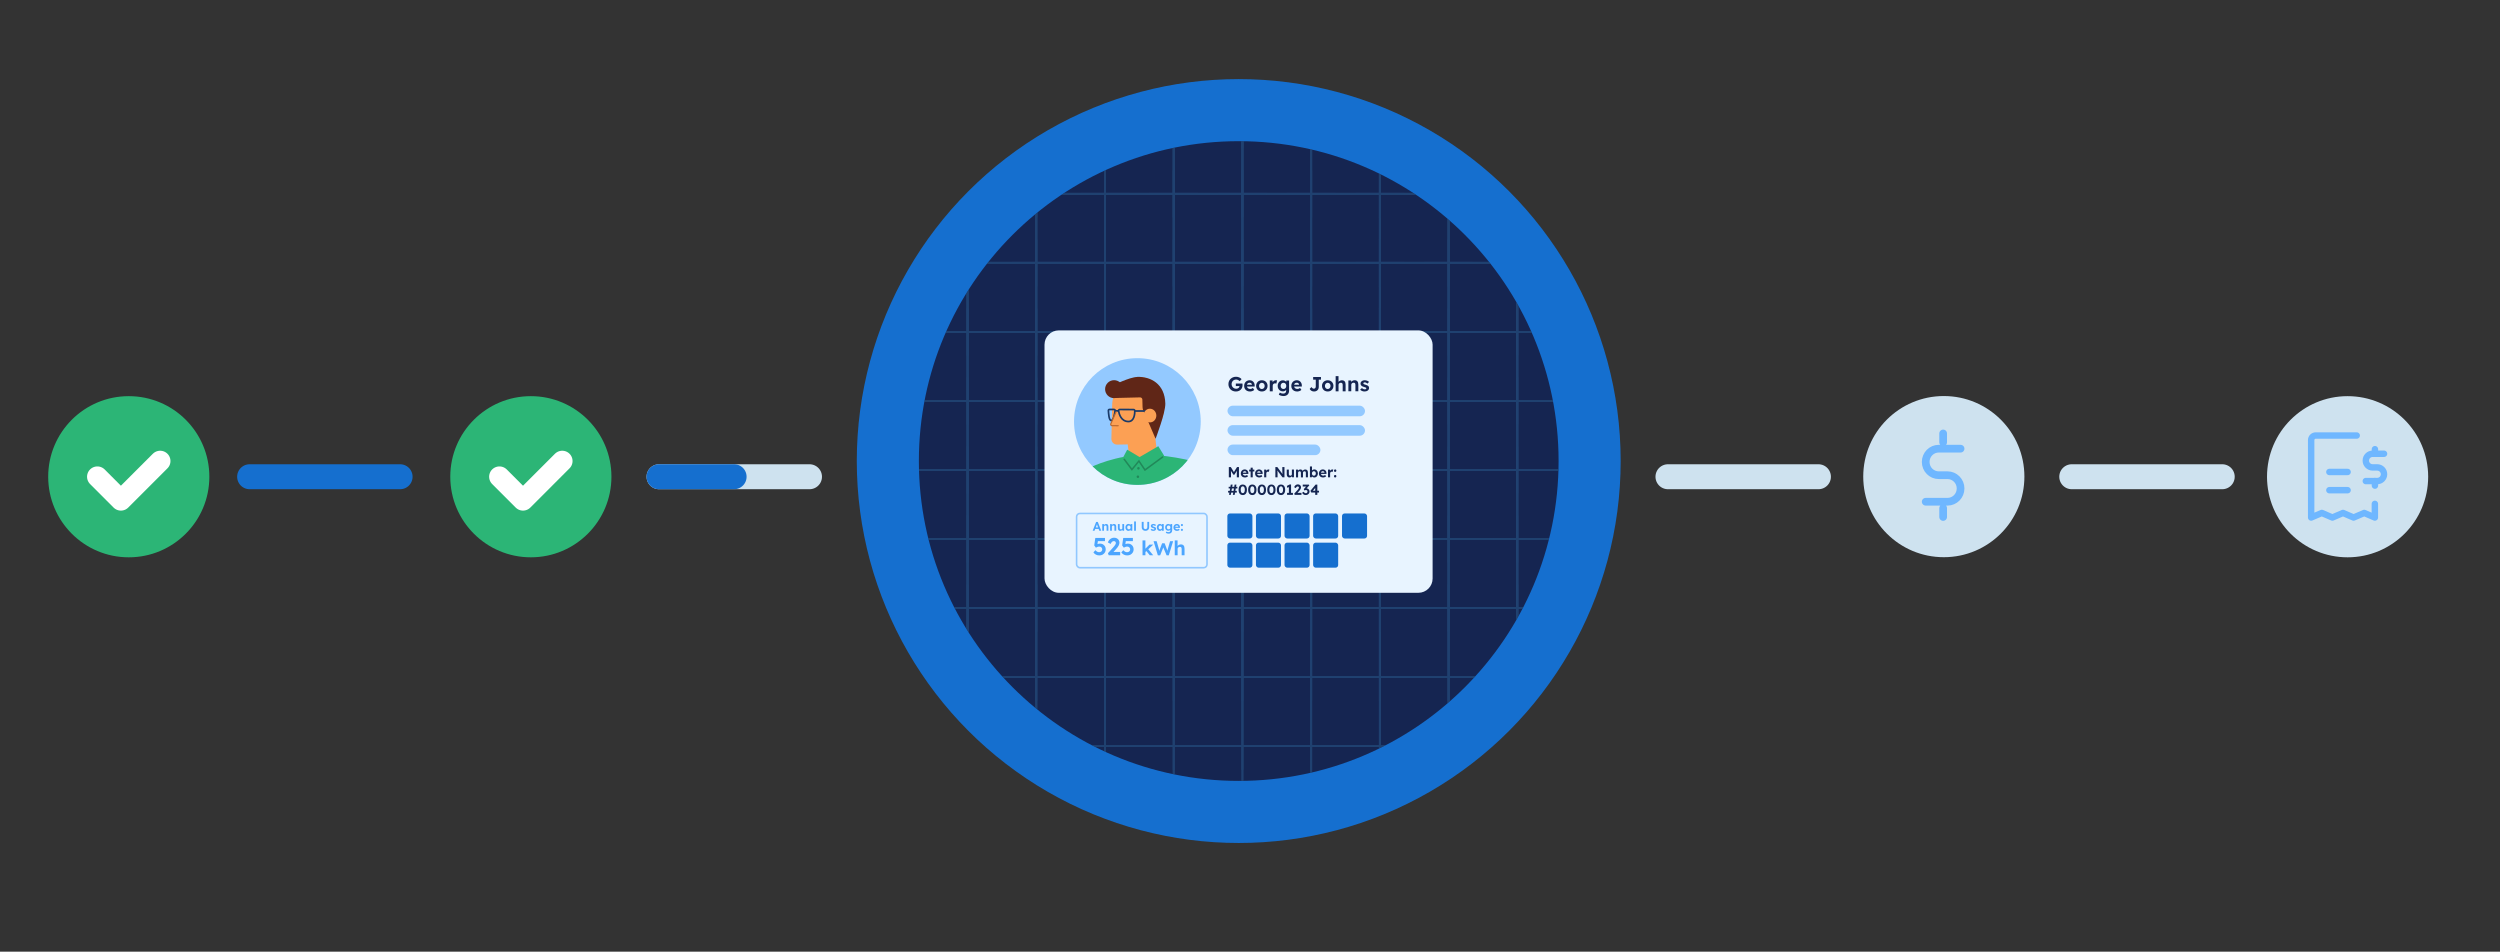 <svg viewBox="0 0 1080 411.11" xmlns:xlink="http://www.w3.org/1999/xlink" xmlns="http://www.w3.org/2000/svg" id="Layer_1"><rect x="0" y="0" width="1080" height="411.11" fill="#333333" stroke="none"/><defs><style>.cls-1,.cls-2,.cls-3,.cls-4,.cls-5,.cls-6,.cls-7,.cls-8,.cls-9,.cls-10{fill:none;}.cls-11{stroke:#ba692f;stroke-width:.52px;}.cls-11,.cls-2,.cls-3,.cls-5,.cls-6,.cls-7,.cls-8{stroke-linecap:round;}.cls-11,.cls-2,.cls-3,.cls-5,.cls-9,.cls-10{stroke-miterlimit:10;}.cls-11,.cls-12{fill:#fca054;}.cls-13{fill:#156fcf;}.cls-2{stroke-width:10.79px;}.cls-2,.cls-3{stroke:#156fcf;}.cls-3,.cls-5{stroke-width:10.79px;}.cls-4{stroke:#1a3a68;stroke-width:.74px;}.cls-4,.cls-6,.cls-7,.cls-8{stroke-linejoin:round;}.cls-14{fill:#2cb576;}.cls-15{fill:#cee2ef;}.cls-16{fill:#602617;}.cls-17{clip-path:url(#clippath-3);}.cls-18{clip-path:url(#clippath-4);}.cls-19{clip-path:url(#clippath-2);}.cls-5{stroke:#cee2ef;}.cls-20{fill:#93c9ff;}.cls-6{stroke:#fff;stroke-width:8.91px;}.cls-21{opacity:.5;}.cls-22{fill:#152551;}.cls-23{fill:#4ba5ff;}.cls-7{stroke-width:3.33px;}.cls-7,.cls-8{stroke:#6fb7ff;}.cls-8{stroke-width:2.78px;}.cls-24{fill:#218859;}.cls-9{isolation:isolate;opacity:.56;stroke:#4ba5ff;stroke-width:.7px;}.cls-25{fill:#e8f4ff;}.cls-10{stroke:#2a5d8f;stroke-width:.79px;}</style><clipPath id="clippath"><circle r="272.76" cy="-290.51" cx="1841.01" class="cls-1"></circle></clipPath><clipPath id="clippath-2"><circle r="138.18" cy="199.17" cx="535.13" class="cls-1"></circle></clipPath><clipPath id="clippath-3"><rect height="310.93" width="543.13" y="43.7" x="288.76" class="cls-1"></rect></clipPath><clipPath id="clippath-4"><circle r="27.37" cy="182.1" cx="491.35" class="cls-1"></circle></clipPath></defs><circle r="165" cy="199.17" cx="535.13" class="cls-13"></circle><g class="cls-19"><rect height="284.8" width="506.3" y="56.77" x="307.18" class="cls-22"></rect><g class="cls-21"><g class="cls-17"><g id="_Grid_Repeat_-14"><line y2="64.14" x2="269.57" y1="-75.59" x1="269.57" class="cls-10"></line></g><g id="_Grid_Repeat_-15"><line y2="64.14" x2="299.25" y1="-75.59" x1="299.25" class="cls-10"></line></g><g id="_Grid_Repeat_-16"><line y2="64.14" x2="328.94" y1="-75.59" x1="328.94" class="cls-10"></line></g><g id="_Grid_Repeat_-17"><line y2="64.14" x2="358.62" y1="-75.59" x1="358.62" class="cls-10"></line></g><g id="_Grid_Repeat_-18"><line y2="64.14" x2="388.31" y1="-75.59" x1="388.31" class="cls-10"></line></g><g id="_Grid_Repeat_-19"><line y2="64.14" x2="417.99" y1="-75.59" x1="417.99" class="cls-10"></line></g><g id="_Grid_Repeat_-20"><line y2="64.14" x2="447.67" y1="-75.59" x1="447.67" class="cls-10"></line></g><g id="_Grid_Repeat_-21"><line y2="64.14" x2="477.36" y1="-75.59" x1="477.36" class="cls-10"></line></g><g id="_Grid_Repeat_-22"><line y2="64.14" x2="507.05" y1="-75.59" x1="507.05" class="cls-10"></line></g><g id="_Grid_Repeat_-23"><line y2="64.14" x2="536.73" y1="-75.59" x1="536.73" class="cls-10"></line></g><g id="_Grid_Repeat_-24"><line y2="64.14" x2="566.42" y1="-75.59" x1="566.42" class="cls-10"></line></g><g id="_Grid_Repeat_-25"><line y2="64.14" x2="596.1" y1="-75.59" x1="596.1" class="cls-10"></line></g><g id="_Grid_Repeat_-26"><line y2="64.14" x2="625.79" y1="-75.59" x1="625.79" class="cls-10"></line></g><g id="_Grid_Repeat_-27"><line y2="64.14" x2="655.47" y1="-75.59" x1="655.47" class="cls-10"></line></g><g id="_Grid_Repeat_-28"><line y2="64.14" x2="685.15" y1="-75.59" x1="685.15" class="cls-10"></line></g><g id="_Grid_Repeat_-29"><line y2="64.14" x2="714.84" y1="-75.59" x1="714.84" class="cls-10"></line></g><g id="_Grid_Repeat_-30"><line y2="64.14" x2="744.53" y1="-75.59" x1="744.53" class="cls-10"></line></g><g id="_Grid_Repeat_-31"><line y2="64.14" x2="774.21" y1="-75.59" x1="774.21" class="cls-10"></line></g><g id="_Grid_Repeat_-32"><line y2="64.14" x2="803.9" y1="-75.59" x1="803.9" class="cls-10"></line></g><g id="_Grid_Repeat_-33"><line y2="24.1" x2="309.75" y1="24.1" x1="170.02" class="cls-10"></line></g><g id="_Grid_Repeat_-34"><line y2="24.1" x2="339.43" y1="24.1" x1="199.7" class="cls-10"></line><line y2="93.96" x2="269.57" y1="-45.76" x1="269.57" class="cls-10"></line></g><g id="_Grid_Repeat_-35"><line y2="24.1" x2="369.12" y1="24.1" x1="229.39" class="cls-10"></line><line y2="93.96" x2="299.25" y1="-45.76" x1="299.25" class="cls-10"></line></g><g id="_Grid_Repeat_-36"><line y2="24.1" x2="398.8" y1="24.1" x1="259.08" class="cls-10"></line><line y2="93.96" x2="328.94" y1="-45.76" x1="328.94" class="cls-10"></line></g><g id="_Grid_Repeat_-37"><line y2="24.1" x2="428.48" y1="24.1" x1="288.76" class="cls-10"></line><line y2="93.96" x2="358.62" y1="-45.76" x1="358.62" class="cls-10"></line></g><g id="_Grid_Repeat_-38"><line y2="24.1" x2="458.17" y1="24.1" x1="318.45" class="cls-10"></line><line y2="93.96" x2="388.31" y1="-45.76" x1="388.31" class="cls-10"></line></g><g id="_Grid_Repeat_-39"><line y2="24.1" x2="487.85" y1="24.1" x1="348.13" class="cls-10"></line><line y2="93.96" x2="417.99" y1="-45.76" x1="417.99" class="cls-10"></line></g><g id="_Grid_Repeat_-40"><line y2="24.1" x2="517.54" y1="24.1" x1="377.81" class="cls-10"></line><line y2="93.96" x2="447.67" y1="-45.76" x1="447.67" class="cls-10"></line></g><g id="_Grid_Repeat_-41"><line y2="24.1" x2="547.22" y1="24.1" x1="407.5" class="cls-10"></line><line y2="93.96" x2="477.36" y1="-45.76" x1="477.36" class="cls-10"></line></g><g id="_Grid_Repeat_-42"><line y2="24.1" x2="576.91" y1="24.1" x1="437.18" class="cls-10"></line><line y2="93.96" x2="507.05" y1="-45.76" x1="507.05" class="cls-10"></line></g><g id="_Grid_Repeat_-43"><line y2="24.1" x2="606.6" y1="24.1" x1="466.87" class="cls-10"></line><line y2="93.96" x2="536.73" y1="-45.76" x1="536.73" class="cls-10"></line></g><g id="_Grid_Repeat_-44"><line y2="24.1" x2="636.28" y1="24.1" x1="496.55" class="cls-10"></line><line y2="93.96" x2="566.42" y1="-45.76" x1="566.42" class="cls-10"></line></g><g id="_Grid_Repeat_-45"><line y2="24.1" x2="665.96" y1="24.1" x1="526.24" class="cls-10"></line><line y2="93.96" x2="596.1" y1="-45.76" x1="596.1" class="cls-10"></line></g><g id="_Grid_Repeat_-46"><line y2="24.1" x2="695.65" y1="24.1" x1="555.93" class="cls-10"></line><line y2="93.96" x2="625.79" y1="-45.76" x1="625.79" class="cls-10"></line></g><g id="_Grid_Repeat_-47"><line y2="24.1" x2="725.33" y1="24.1" x1="585.61" class="cls-10"></line><line y2="93.96" x2="655.47" y1="-45.76" x1="655.47" class="cls-10"></line></g><g id="_Grid_Repeat_-48"><line y2="24.1" x2="755.02" y1="24.1" x1="615.29" class="cls-10"></line><line y2="93.96" x2="685.15" y1="-45.76" x1="685.15" class="cls-10"></line></g><g id="_Grid_Repeat_-49"><line y2="24.1" x2="784.7" y1="24.1" x1="644.98" class="cls-10"></line><line y2="93.96" x2="714.84" y1="-45.76" x1="714.84" class="cls-10"></line></g><g id="_Grid_Repeat_-50"><line y2="24.1" x2="814.39" y1="24.1" x1="674.66" class="cls-10"></line><line y2="93.96" x2="744.53" y1="-45.76" x1="744.53" class="cls-10"></line></g><g id="_Grid_Repeat_-51"><line y2="24.1" x2="844.07" y1="24.1" x1="704.35" class="cls-10"></line><line y2="93.96" x2="774.21" y1="-45.76" x1="774.21" class="cls-10"></line></g><g id="_Grid_Repeat_-52"><line y2="24.1" x2="873.76" y1="24.1" x1="734.03" class="cls-10"></line><line y2="93.96" x2="803.9" y1="-45.76" x1="803.9" class="cls-10"></line></g><g id="_Grid_Repeat_-53"><line y2="53.92" x2="309.75" y1="53.92" x1="170.02" class="cls-10"></line></g><g id="_Grid_Repeat_-54"><line y2="53.92" x2="339.43" y1="53.92" x1="199.7" class="cls-10"></line><line y2="123.78" x2="269.57" y1="-15.94" x1="269.57" class="cls-10"></line></g><g id="_Grid_Repeat_-55"><line y2="53.92" x2="369.12" y1="53.92" x1="229.39" class="cls-10"></line><line y2="123.78" x2="299.25" y1="-15.94" x1="299.25" class="cls-10"></line></g><g id="_Grid_Repeat_-56"><line y2="53.92" x2="398.8" y1="53.92" x1="259.08" class="cls-10"></line><line y2="123.78" x2="328.94" y1="-15.94" x1="328.94" class="cls-10"></line></g><g id="_Grid_Repeat_-57"><line y2="53.92" x2="428.48" y1="53.92" x1="288.76" class="cls-10"></line><line y2="123.78" x2="358.62" y1="-15.94" x1="358.62" class="cls-10"></line></g><g id="_Grid_Repeat_-58"><line y2="53.92" x2="458.17" y1="53.92" x1="318.45" class="cls-10"></line><line y2="123.78" x2="388.31" y1="-15.94" x1="388.31" class="cls-10"></line></g><g id="_Grid_Repeat_-59"><line y2="53.92" x2="487.85" y1="53.92" x1="348.13" class="cls-10"></line><line y2="123.78" x2="417.99" y1="-15.94" x1="417.99" class="cls-10"></line></g><g id="_Grid_Repeat_-60"><line y2="53.92" x2="517.54" y1="53.92" x1="377.81" class="cls-10"></line><line y2="123.78" x2="447.67" y1="-15.94" x1="447.67" class="cls-10"></line></g><g id="_Grid_Repeat_-61"><line y2="53.92" x2="547.22" y1="53.92" x1="407.5" class="cls-10"></line><line y2="123.78" x2="477.36" y1="-15.94" x1="477.36" class="cls-10"></line></g><g id="_Grid_Repeat_-62"><line y2="53.92" x2="576.91" y1="53.92" x1="437.18" class="cls-10"></line><line y2="123.78" x2="507.05" y1="-15.94" x1="507.05" class="cls-10"></line></g><g id="_Grid_Repeat_-63"><line y2="53.92" x2="606.6" y1="53.92" x1="466.87" class="cls-10"></line><line y2="123.78" x2="536.73" y1="-15.94" x1="536.73" class="cls-10"></line></g><g id="_Grid_Repeat_-64"><line y2="53.92" x2="636.28" y1="53.92" x1="496.55" class="cls-10"></line><line y2="123.78" x2="566.42" y1="-15.94" x1="566.42" class="cls-10"></line></g><g id="_Grid_Repeat_-65"><line y2="53.92" x2="665.96" y1="53.92" x1="526.24" class="cls-10"></line><line y2="123.78" x2="596.1" y1="-15.94" x1="596.1" class="cls-10"></line></g><g id="_Grid_Repeat_-66"><line y2="53.92" x2="695.65" y1="53.92" x1="555.93" class="cls-10"></line><line y2="123.78" x2="625.79" y1="-15.94" x1="625.79" class="cls-10"></line></g><g id="_Grid_Repeat_-67"><line y2="53.92" x2="725.33" y1="53.92" x1="585.61" class="cls-10"></line><line y2="123.78" x2="655.47" y1="-15.94" x1="655.47" class="cls-10"></line></g><g id="_Grid_Repeat_-68"><line y2="53.92" x2="755.02" y1="53.92" x1="615.29" class="cls-10"></line><line y2="123.78" x2="685.15" y1="-15.94" x1="685.15" class="cls-10"></line></g><g id="_Grid_Repeat_-69"><line y2="53.92" x2="784.7" y1="53.92" x1="644.98" class="cls-10"></line><line y2="123.78" x2="714.84" y1="-15.94" x1="714.84" class="cls-10"></line></g><g id="_Grid_Repeat_-70"><line y2="53.92" x2="814.39" y1="53.92" x1="674.66" class="cls-10"></line><line y2="123.78" x2="744.53" y1="-15.94" x1="744.53" class="cls-10"></line></g><g id="_Grid_Repeat_-71"><line y2="53.92" x2="844.07" y1="53.92" x1="704.35" class="cls-10"></line><line y2="123.78" x2="774.21" y1="-15.94" x1="774.21" class="cls-10"></line></g><g id="_Grid_Repeat_-72"><line y2="53.92" x2="873.76" y1="53.92" x1="734.03" class="cls-10"></line><line y2="123.78" x2="803.9" y1="-15.94" x1="803.9" class="cls-10"></line></g><g id="_Grid_Repeat_-73"><line y2="83.74" x2="309.75" y1="83.74" x1="170.02" class="cls-10"></line></g><g id="_Grid_Repeat_-74"><line y2="83.74" x2="339.43" y1="83.74" x1="199.7" class="cls-10"></line><line y2="153.61" x2="269.57" y1="13.88" x1="269.57" class="cls-10"></line></g><g id="_Grid_Repeat_-75"><line y2="83.74" x2="369.12" y1="83.74" x1="229.39" class="cls-10"></line><line y2="153.61" x2="299.25" y1="13.88" x1="299.25" class="cls-10"></line></g><g id="_Grid_Repeat_-76"><line y2="83.74" x2="398.8" y1="83.74" x1="259.08" class="cls-10"></line><line y2="153.61" x2="328.94" y1="13.88" x1="328.94" class="cls-10"></line></g><g id="_Grid_Repeat_-77"><line y2="83.74" x2="428.48" y1="83.74" x1="288.76" class="cls-10"></line><line y2="153.61" x2="358.62" y1="13.88" x1="358.62" class="cls-10"></line></g><g id="_Grid_Repeat_-78"><line y2="83.74" x2="458.17" y1="83.74" x1="318.45" class="cls-10"></line><line y2="153.61" x2="388.31" y1="13.88" x1="388.31" class="cls-10"></line></g><g id="_Grid_Repeat_-79"><line y2="83.74" x2="487.85" y1="83.74" x1="348.13" class="cls-10"></line><line y2="153.61" x2="417.99" y1="13.88" x1="417.99" class="cls-10"></line></g><g id="_Grid_Repeat_-80"><line y2="83.74" x2="517.54" y1="83.74" x1="377.81" class="cls-10"></line><line y2="153.61" x2="447.67" y1="13.88" x1="447.67" class="cls-10"></line></g><g id="_Grid_Repeat_-81"><line y2="83.74" x2="547.22" y1="83.74" x1="407.5" class="cls-10"></line><line y2="153.61" x2="477.36" y1="13.88" x1="477.36" class="cls-10"></line></g><g id="_Grid_Repeat_-82"><line y2="83.74" x2="576.91" y1="83.74" x1="437.18" class="cls-10"></line><line y2="153.61" x2="507.05" y1="13.88" x1="507.05" class="cls-10"></line></g><g id="_Grid_Repeat_-83"><line y2="83.74" x2="606.6" y1="83.74" x1="466.87" class="cls-10"></line><line y2="153.61" x2="536.73" y1="13.88" x1="536.73" class="cls-10"></line></g><g id="_Grid_Repeat_-84"><line y2="83.74" x2="636.28" y1="83.74" x1="496.55" class="cls-10"></line><line y2="153.61" x2="566.42" y1="13.88" x1="566.42" class="cls-10"></line></g><g id="_Grid_Repeat_-85"><line y2="83.74" x2="665.96" y1="83.74" x1="526.24" class="cls-10"></line><line y2="153.61" x2="596.1" y1="13.88" x1="596.1" class="cls-10"></line></g><g id="_Grid_Repeat_-86"><line y2="83.74" x2="695.65" y1="83.74" x1="555.93" class="cls-10"></line><line y2="153.61" x2="625.79" y1="13.88" x1="625.79" class="cls-10"></line></g><g id="_Grid_Repeat_-87"><line y2="83.74" x2="725.33" y1="83.74" x1="585.61" class="cls-10"></line><line y2="153.61" x2="655.47" y1="13.88" x1="655.47" class="cls-10"></line></g><g id="_Grid_Repeat_-88"><line y2="83.74" x2="755.02" y1="83.74" x1="615.29" class="cls-10"></line><line y2="153.61" x2="685.15" y1="13.88" x1="685.15" class="cls-10"></line></g><g id="_Grid_Repeat_-89"><line y2="83.74" x2="784.7" y1="83.74" x1="644.98" class="cls-10"></line><line y2="153.61" x2="714.84" y1="13.88" x1="714.84" class="cls-10"></line></g><g id="_Grid_Repeat_-90"><line y2="83.74" x2="814.39" y1="83.74" x1="674.66" class="cls-10"></line><line y2="153.61" x2="744.53" y1="13.88" x1="744.53" class="cls-10"></line></g><g id="_Grid_Repeat_-91"><line y2="83.74" x2="844.07" y1="83.74" x1="704.35" class="cls-10"></line><line y2="153.61" x2="774.21" y1="13.88" x1="774.21" class="cls-10"></line></g><g id="_Grid_Repeat_-92"><line y2="83.74" x2="873.76" y1="83.74" x1="734.03" class="cls-10"></line><line y2="153.61" x2="803.9" y1="13.88" x1="803.9" class="cls-10"></line></g><g id="_Grid_Repeat_-93"><line y2="113.56" x2="309.75" y1="113.56" x1="170.02" class="cls-10"></line></g><g id="_Grid_Repeat_-94"><line y2="113.56" x2="339.43" y1="113.56" x1="199.7" class="cls-10"></line><line y2="183.42" x2="269.57" y1="43.7" x1="269.57" class="cls-10"></line></g><g id="_Grid_Repeat_-95"><line y2="113.56" x2="369.12" y1="113.56" x1="229.39" class="cls-10"></line><line y2="183.42" x2="299.25" y1="43.7" x1="299.25" class="cls-10"></line></g><g id="_Grid_Repeat_-96"><line y2="113.56" x2="398.8" y1="113.56" x1="259.08" class="cls-10"></line><line y2="183.42" x2="328.94" y1="43.7" x1="328.94" class="cls-10"></line></g><g id="_Grid_Repeat_-97"><line y2="113.56" x2="428.48" y1="113.56" x1="288.76" class="cls-10"></line><line y2="183.42" x2="358.62" y1="43.7" x1="358.62" class="cls-10"></line></g><g id="_Grid_Repeat_-98"><line y2="113.56" x2="458.17" y1="113.56" x1="318.45" class="cls-10"></line><line y2="183.42" x2="388.31" y1="43.7" x1="388.31" class="cls-10"></line></g><g id="_Grid_Repeat_-99"><line y2="113.56" x2="487.85" y1="113.56" x1="348.13" class="cls-10"></line><line y2="183.42" x2="417.99" y1="43.7" x1="417.99" class="cls-10"></line></g><g id="_Grid_Repeat_-100"><line y2="113.56" x2="517.54" y1="113.56" x1="377.81" class="cls-10"></line><line y2="183.42" x2="447.67" y1="43.7" x1="447.67" class="cls-10"></line></g><g id="_Grid_Repeat_-101"><line y2="113.56" x2="547.22" y1="113.56" x1="407.5" class="cls-10"></line><line y2="183.42" x2="477.36" y1="43.7" x1="477.36" class="cls-10"></line></g><g id="_Grid_Repeat_-102"><line y2="113.56" x2="576.91" y1="113.56" x1="437.18" class="cls-10"></line><line y2="183.42" x2="507.05" y1="43.7" x1="507.05" class="cls-10"></line></g><g id="_Grid_Repeat_-103"><line y2="113.56" x2="606.6" y1="113.56" x1="466.87" class="cls-10"></line><line y2="183.42" x2="536.73" y1="43.7" x1="536.73" class="cls-10"></line></g><g id="_Grid_Repeat_-104"><line y2="113.56" x2="636.28" y1="113.56" x1="496.55" class="cls-10"></line><line y2="183.42" x2="566.42" y1="43.7" x1="566.42" class="cls-10"></line></g><g id="_Grid_Repeat_-105"><line y2="113.56" x2="665.96" y1="113.56" x1="526.24" class="cls-10"></line><line y2="183.42" x2="596.1" y1="43.7" x1="596.1" class="cls-10"></line></g><g id="_Grid_Repeat_-106"><line y2="113.56" x2="695.65" y1="113.56" x1="555.93" class="cls-10"></line><line y2="183.42" x2="625.79" y1="43.7" x1="625.79" class="cls-10"></line></g><g id="_Grid_Repeat_-107"><line y2="113.56" x2="725.33" y1="113.56" x1="585.61" class="cls-10"></line><line y2="183.42" x2="655.47" y1="43.7" x1="655.47" class="cls-10"></line></g><g id="_Grid_Repeat_-108"><line y2="113.56" x2="755.02" y1="113.56" x1="615.29" class="cls-10"></line><line y2="183.42" x2="685.15" y1="43.7" x1="685.15" class="cls-10"></line></g><g id="_Grid_Repeat_-109"><line y2="113.56" x2="784.7" y1="113.56" x1="644.98" class="cls-10"></line><line y2="183.42" x2="714.84" y1="43.7" x1="714.84" class="cls-10"></line></g><g id="_Grid_Repeat_-110"><line y2="113.56" x2="814.39" y1="113.56" x1="674.66" class="cls-10"></line><line y2="183.42" x2="744.53" y1="43.7" x1="744.53" class="cls-10"></line></g><g id="_Grid_Repeat_-111"><line y2="113.56" x2="844.07" y1="113.56" x1="704.35" class="cls-10"></line><line y2="183.42" x2="774.21" y1="43.7" x1="774.21" class="cls-10"></line></g><g id="_Grid_Repeat_-112"><line y2="113.56" x2="873.76" y1="113.56" x1="734.03" class="cls-10"></line><line y2="183.42" x2="803.9" y1="43.7" x1="803.9" class="cls-10"></line></g><g id="_Grid_Repeat_-113"><line y2="143.39" x2="309.75" y1="143.39" x1="170.02" class="cls-10"></line></g><g id="_Grid_Repeat_-114"><line y2="143.39" x2="339.43" y1="143.39" x1="199.7" class="cls-10"></line><line y2="213.25" x2="269.57" y1="73.52" x1="269.57" class="cls-10"></line></g><g id="_Grid_Repeat_-115"><line y2="143.39" x2="369.12" y1="143.39" x1="229.39" class="cls-10"></line><line y2="213.25" x2="299.25" y1="73.52" x1="299.25" class="cls-10"></line></g><g id="_Grid_Repeat_-116"><line y2="143.39" x2="398.8" y1="143.39" x1="259.08" class="cls-10"></line><line y2="213.25" x2="328.94" y1="73.52" x1="328.94" class="cls-10"></line></g><g id="_Grid_Repeat_-117"><line y2="143.39" x2="428.48" y1="143.39" x1="288.76" class="cls-10"></line><line y2="213.25" x2="358.62" y1="73.52" x1="358.62" class="cls-10"></line></g><g id="_Grid_Repeat_-118"><line y2="143.39" x2="458.17" y1="143.39" x1="318.45" class="cls-10"></line><line y2="213.25" x2="388.31" y1="73.52" x1="388.31" class="cls-10"></line></g><g id="_Grid_Repeat_-119"><line y2="143.39" x2="487.85" y1="143.39" x1="348.13" class="cls-10"></line><line y2="213.25" x2="417.99" y1="73.52" x1="417.99" class="cls-10"></line></g><g id="_Grid_Repeat_-120"><line y2="143.39" x2="517.54" y1="143.39" x1="377.81" class="cls-10"></line><line y2="213.25" x2="447.67" y1="73.52" x1="447.67" class="cls-10"></line></g><g id="_Grid_Repeat_-121"><line y2="143.39" x2="547.22" y1="143.39" x1="407.5" class="cls-10"></line><line y2="213.25" x2="477.36" y1="73.52" x1="477.36" class="cls-10"></line></g><g id="_Grid_Repeat_-122"><line y2="143.39" x2="576.91" y1="143.39" x1="437.18" class="cls-10"></line><line y2="213.25" x2="507.05" y1="73.52" x1="507.05" class="cls-10"></line></g><g id="_Grid_Repeat_-123"><line y2="143.39" x2="606.6" y1="143.39" x1="466.87" class="cls-10"></line><line y2="213.25" x2="536.73" y1="73.52" x1="536.73" class="cls-10"></line></g><g id="_Grid_Repeat_-124"><line y2="143.39" x2="636.28" y1="143.39" x1="496.55" class="cls-10"></line><line y2="213.25" x2="566.42" y1="73.52" x1="566.42" class="cls-10"></line></g><g id="_Grid_Repeat_-125"><line y2="143.39" x2="665.96" y1="143.39" x1="526.24" class="cls-10"></line><line y2="213.25" x2="596.1" y1="73.52" x1="596.1" class="cls-10"></line></g><g id="_Grid_Repeat_-126"><line y2="143.39" x2="695.65" y1="143.39" x1="555.93" class="cls-10"></line><line y2="213.25" x2="625.79" y1="73.52" x1="625.79" class="cls-10"></line></g><g id="_Grid_Repeat_-127"><line y2="143.39" x2="725.33" y1="143.39" x1="585.61" class="cls-10"></line><line y2="213.25" x2="655.47" y1="73.52" x1="655.47" class="cls-10"></line></g><g id="_Grid_Repeat_-128"><line y2="143.39" x2="755.02" y1="143.39" x1="615.29" class="cls-10"></line><line y2="213.25" x2="685.15" y1="73.52" x1="685.15" class="cls-10"></line></g><g id="_Grid_Repeat_-129"><line y2="143.39" x2="784.7" y1="143.39" x1="644.98" class="cls-10"></line><line y2="213.25" x2="714.84" y1="73.52" x1="714.84" class="cls-10"></line></g><g id="_Grid_Repeat_-130"><line y2="143.39" x2="814.39" y1="143.39" x1="674.66" class="cls-10"></line><line y2="213.25" x2="744.53" y1="73.52" x1="744.53" class="cls-10"></line></g><g id="_Grid_Repeat_-131"><line y2="143.39" x2="844.07" y1="143.39" x1="704.35" class="cls-10"></line><line y2="213.25" x2="774.21" y1="73.52" x1="774.21" class="cls-10"></line></g><g id="_Grid_Repeat_-132"><line y2="143.39" x2="873.76" y1="143.39" x1="734.03" class="cls-10"></line><line y2="213.25" x2="803.9" y1="73.52" x1="803.9" class="cls-10"></line></g><g id="_Grid_Repeat_-133"><line y2="173.21" x2="309.75" y1="173.21" x1="170.02" class="cls-10"></line></g><g id="_Grid_Repeat_-134"><line y2="173.21" x2="339.43" y1="173.21" x1="199.7" class="cls-10"></line><line y2="243.07" x2="269.57" y1="103.35" x1="269.57" class="cls-10"></line></g><g id="_Grid_Repeat_-135"><line y2="173.21" x2="369.12" y1="173.21" x1="229.39" class="cls-10"></line><line y2="243.07" x2="299.25" y1="103.35" x1="299.25" class="cls-10"></line></g><g id="_Grid_Repeat_-136"><line y2="173.21" x2="398.8" y1="173.21" x1="259.08" class="cls-10"></line><line y2="243.07" x2="328.94" y1="103.35" x1="328.94" class="cls-10"></line></g><g id="_Grid_Repeat_-137"><line y2="173.21" x2="428.48" y1="173.21" x1="288.76" class="cls-10"></line><line y2="243.07" x2="358.62" y1="103.35" x1="358.62" class="cls-10"></line></g><g id="_Grid_Repeat_-138"><line y2="173.21" x2="458.17" y1="173.21" x1="318.45" class="cls-10"></line><line y2="243.07" x2="388.31" y1="103.35" x1="388.31" class="cls-10"></line></g><g id="_Grid_Repeat_-139"><line y2="173.21" x2="487.85" y1="173.21" x1="348.13" class="cls-10"></line><line y2="243.07" x2="417.99" y1="103.35" x1="417.99" class="cls-10"></line></g><g id="_Grid_Repeat_-140"><line y2="173.21" x2="517.54" y1="173.21" x1="377.81" class="cls-10"></line><line y2="243.07" x2="447.67" y1="103.35" x1="447.67" class="cls-10"></line></g><g id="_Grid_Repeat_-141"><line y2="173.21" x2="547.22" y1="173.21" x1="407.5" class="cls-10"></line><line y2="243.07" x2="477.36" y1="103.35" x1="477.36" class="cls-10"></line></g><g id="_Grid_Repeat_-142"><line y2="173.21" x2="576.91" y1="173.21" x1="437.18" class="cls-10"></line><line y2="243.07" x2="507.05" y1="103.35" x1="507.05" class="cls-10"></line></g><g id="_Grid_Repeat_-143"><line y2="173.21" x2="606.6" y1="173.21" x1="466.87" class="cls-10"></line><line y2="243.07" x2="536.73" y1="103.35" x1="536.73" class="cls-10"></line></g><g id="_Grid_Repeat_-144"><line y2="173.21" x2="636.28" y1="173.21" x1="496.55" class="cls-10"></line><line y2="243.07" x2="566.42" y1="103.35" x1="566.42" class="cls-10"></line></g><g id="_Grid_Repeat_-145"><line y2="173.21" x2="665.96" y1="173.21" x1="526.24" class="cls-10"></line><line y2="243.07" x2="596.1" y1="103.35" x1="596.1" class="cls-10"></line></g><g id="_Grid_Repeat_-146"><line y2="173.21" x2="695.65" y1="173.21" x1="555.93" class="cls-10"></line><line y2="243.07" x2="625.79" y1="103.35" x1="625.79" class="cls-10"></line></g><g id="_Grid_Repeat_-147"><line y2="173.21" x2="725.33" y1="173.21" x1="585.61" class="cls-10"></line><line y2="243.07" x2="655.47" y1="103.35" x1="655.47" class="cls-10"></line></g><g id="_Grid_Repeat_-148"><line y2="173.21" x2="755.02" y1="173.21" x1="615.29" class="cls-10"></line><line y2="243.07" x2="685.15" y1="103.35" x1="685.15" class="cls-10"></line></g><g id="_Grid_Repeat_-149"><line y2="173.21" x2="784.7" y1="173.21" x1="644.98" class="cls-10"></line><line y2="243.07" x2="714.84" y1="103.35" x1="714.84" class="cls-10"></line></g><g id="_Grid_Repeat_-150"><line y2="173.21" x2="814.39" y1="173.21" x1="674.66" class="cls-10"></line><line y2="243.07" x2="744.53" y1="103.35" x1="744.53" class="cls-10"></line></g><g id="_Grid_Repeat_-151"><line y2="173.21" x2="844.07" y1="173.21" x1="704.35" class="cls-10"></line><line y2="243.07" x2="774.21" y1="103.35" x1="774.21" class="cls-10"></line></g><g id="_Grid_Repeat_-152"><line y2="173.21" x2="873.76" y1="173.21" x1="734.03" class="cls-10"></line><line y2="243.07" x2="803.9" y1="103.35" x1="803.9" class="cls-10"></line></g><g id="_Grid_Repeat_-153"><line y2="203.03" x2="309.75" y1="203.03" x1="170.02" class="cls-10"></line></g><g id="_Grid_Repeat_-154"><line y2="203.03" x2="339.43" y1="203.03" x1="199.7" class="cls-10"></line><line y2="272.89" x2="269.57" y1="133.16" x1="269.57" class="cls-10"></line></g><g id="_Grid_Repeat_-155"><line y2="203.03" x2="369.12" y1="203.03" x1="229.39" class="cls-10"></line><line y2="272.89" x2="299.25" y1="133.16" x1="299.25" class="cls-10"></line></g><g id="_Grid_Repeat_-156"><line y2="203.03" x2="398.8" y1="203.03" x1="259.08" class="cls-10"></line><line y2="272.89" x2="328.94" y1="133.16" x1="328.94" class="cls-10"></line></g><g id="_Grid_Repeat_-157"><line y2="203.03" x2="428.48" y1="203.03" x1="288.76" class="cls-10"></line><line y2="272.89" x2="358.62" y1="133.16" x1="358.62" class="cls-10"></line></g><g id="_Grid_Repeat_-158"><line y2="203.03" x2="458.17" y1="203.03" x1="318.45" class="cls-10"></line><line y2="272.89" x2="388.31" y1="133.16" x1="388.31" class="cls-10"></line></g><g id="_Grid_Repeat_-159"><line y2="203.03" x2="487.85" y1="203.03" x1="348.13" class="cls-10"></line><line y2="272.89" x2="417.99" y1="133.16" x1="417.99" class="cls-10"></line></g><g id="_Grid_Repeat_-160"><line y2="203.03" x2="517.54" y1="203.03" x1="377.81" class="cls-10"></line><line y2="272.89" x2="447.67" y1="133.16" x1="447.67" class="cls-10"></line></g><g id="_Grid_Repeat_-161"><line y2="203.03" x2="547.22" y1="203.03" x1="407.5" class="cls-10"></line><line y2="272.89" x2="477.36" y1="133.16" x1="477.36" class="cls-10"></line></g><g id="_Grid_Repeat_-162"><line y2="203.03" x2="576.91" y1="203.03" x1="437.18" class="cls-10"></line><line y2="272.89" x2="507.05" y1="133.16" x1="507.05" class="cls-10"></line></g><g id="_Grid_Repeat_-163"><line y2="203.03" x2="606.6" y1="203.03" x1="466.87" class="cls-10"></line><line y2="272.89" x2="536.73" y1="133.16" x1="536.73" class="cls-10"></line></g><g id="_Grid_Repeat_-164"><line y2="203.03" x2="636.28" y1="203.03" x1="496.55" class="cls-10"></line><line y2="272.89" x2="566.42" y1="133.16" x1="566.42" class="cls-10"></line></g><g id="_Grid_Repeat_-165"><line y2="203.03" x2="665.96" y1="203.03" x1="526.24" class="cls-10"></line><line y2="272.89" x2="596.1" y1="133.16" x1="596.1" class="cls-10"></line></g><g id="_Grid_Repeat_-166"><line y2="203.03" x2="695.65" y1="203.03" x1="555.93" class="cls-10"></line><line y2="272.89" x2="625.79" y1="133.16" x1="625.79" class="cls-10"></line></g><g id="_Grid_Repeat_-167"><line y2="203.03" x2="725.33" y1="203.03" x1="585.61" class="cls-10"></line><line y2="272.89" x2="655.47" y1="133.16" x1="655.47" class="cls-10"></line></g><g id="_Grid_Repeat_-168"><line y2="203.03" x2="755.02" y1="203.03" x1="615.29" class="cls-10"></line><line y2="272.89" x2="685.15" y1="133.16" x1="685.15" class="cls-10"></line></g><g id="_Grid_Repeat_-169"><line y2="203.03" x2="784.7" y1="203.03" x1="644.98" class="cls-10"></line><line y2="272.89" x2="714.84" y1="133.16" x1="714.84" class="cls-10"></line></g><g id="_Grid_Repeat_-170"><line y2="203.03" x2="814.39" y1="203.03" x1="674.66" class="cls-10"></line><line y2="272.89" x2="744.53" y1="133.16" x1="744.53" class="cls-10"></line></g><g id="_Grid_Repeat_-171"><line y2="203.03" x2="844.07" y1="203.03" x1="704.35" class="cls-10"></line><line y2="272.89" x2="774.21" y1="133.16" x1="774.21" class="cls-10"></line></g><g id="_Grid_Repeat_-172"><line y2="203.03" x2="873.76" y1="203.03" x1="734.03" class="cls-10"></line><line y2="272.89" x2="803.9" y1="133.16" x1="803.9" class="cls-10"></line></g><g id="_Grid_Repeat_-173"><line y2="232.85" x2="309.75" y1="232.85" x1="170.02" class="cls-10"></line></g><g id="_Grid_Repeat_-174"><line y2="232.85" x2="339.43" y1="232.85" x1="199.7" class="cls-10"></line><line y2="302.71" x2="269.57" y1="162.99" x1="269.57" class="cls-10"></line></g><g id="_Grid_Repeat_-175"><line y2="232.85" x2="369.12" y1="232.85" x1="229.39" class="cls-10"></line><line y2="302.71" x2="299.25" y1="162.99" x1="299.25" class="cls-10"></line></g><g id="_Grid_Repeat_-176"><line y2="232.85" x2="398.8" y1="232.85" x1="259.08" class="cls-10"></line><line y2="302.71" x2="328.94" y1="162.99" x1="328.94" class="cls-10"></line></g><g id="_Grid_Repeat_-177"><line y2="232.85" x2="428.48" y1="232.85" x1="288.76" class="cls-10"></line><line y2="302.71" x2="358.62" y1="162.99" x1="358.62" class="cls-10"></line></g><g id="_Grid_Repeat_-178"><line y2="232.85" x2="458.17" y1="232.85" x1="318.45" class="cls-10"></line><line y2="302.71" x2="388.31" y1="162.99" x1="388.31" class="cls-10"></line></g><g id="_Grid_Repeat_-179"><line y2="232.85" x2="487.85" y1="232.85" x1="348.13" class="cls-10"></line><line y2="302.71" x2="417.99" y1="162.99" x1="417.99" class="cls-10"></line></g><g id="_Grid_Repeat_-180"><line y2="232.85" x2="517.54" y1="232.85" x1="377.81" class="cls-10"></line><line y2="302.71" x2="447.67" y1="162.99" x1="447.67" class="cls-10"></line></g><g id="_Grid_Repeat_-181"><line y2="232.85" x2="547.22" y1="232.85" x1="407.5" class="cls-10"></line><line y2="302.71" x2="477.36" y1="162.99" x1="477.36" class="cls-10"></line></g><g id="_Grid_Repeat_-182"><line y2="232.85" x2="576.91" y1="232.85" x1="437.18" class="cls-10"></line><line y2="302.71" x2="507.05" y1="162.99" x1="507.05" class="cls-10"></line></g><g id="_Grid_Repeat_-183"><line y2="232.85" x2="606.6" y1="232.85" x1="466.87" class="cls-10"></line><line y2="302.71" x2="536.73" y1="162.99" x1="536.73" class="cls-10"></line></g><g id="_Grid_Repeat_-184"><line y2="232.85" x2="636.28" y1="232.85" x1="496.55" class="cls-10"></line><line y2="302.71" x2="566.42" y1="162.99" x1="566.42" class="cls-10"></line></g><g id="_Grid_Repeat_-185"><line y2="232.85" x2="665.96" y1="232.85" x1="526.24" class="cls-10"></line><line y2="302.71" x2="596.1" y1="162.99" x1="596.1" class="cls-10"></line></g><g id="_Grid_Repeat_-186"><line y2="232.85" x2="695.65" y1="232.85" x1="555.93" class="cls-10"></line><line y2="302.71" x2="625.79" y1="162.99" x1="625.79" class="cls-10"></line></g><g id="_Grid_Repeat_-187"><line y2="232.85" x2="725.33" y1="232.85" x1="585.61" class="cls-10"></line><line y2="302.71" x2="655.47" y1="162.99" x1="655.47" class="cls-10"></line></g><g id="_Grid_Repeat_-188"><line y2="232.85" x2="755.02" y1="232.85" x1="615.29" class="cls-10"></line><line y2="302.71" x2="685.15" y1="162.99" x1="685.15" class="cls-10"></line></g><g id="_Grid_Repeat_-189"><line y2="232.85" x2="784.7" y1="232.85" x1="644.98" class="cls-10"></line><line y2="302.71" x2="714.84" y1="162.99" x1="714.84" class="cls-10"></line></g><g id="_Grid_Repeat_-190"><line y2="232.85" x2="814.39" y1="232.85" x1="674.66" class="cls-10"></line><line y2="302.71" x2="744.53" y1="162.99" x1="744.53" class="cls-10"></line></g><g id="_Grid_Repeat_-191"><line y2="232.85" x2="844.07" y1="232.85" x1="704.35" class="cls-10"></line><line y2="302.71" x2="774.21" y1="162.99" x1="774.21" class="cls-10"></line></g><g id="_Grid_Repeat_-192"><line y2="232.85" x2="873.76" y1="232.85" x1="734.03" class="cls-10"></line><line y2="302.71" x2="803.9" y1="162.99" x1="803.9" class="cls-10"></line></g><g id="_Grid_Repeat_-193"><line y2="262.67" x2="309.75" y1="262.67" x1="170.02" class="cls-10"></line></g><g id="_Grid_Repeat_-194"><line y2="262.67" x2="339.43" y1="262.67" x1="199.7" class="cls-10"></line><line y2="332.53" x2="269.57" y1="192.81" x1="269.57" class="cls-10"></line></g><g id="_Grid_Repeat_-195"><line y2="262.67" x2="369.12" y1="262.67" x1="229.39" class="cls-10"></line><line y2="332.53" x2="299.25" y1="192.81" x1="299.25" class="cls-10"></line></g><g id="_Grid_Repeat_-196"><line y2="262.67" x2="398.8" y1="262.67" x1="259.08" class="cls-10"></line><line y2="332.53" x2="328.94" y1="192.81" x1="328.94" class="cls-10"></line></g><g id="_Grid_Repeat_-197"><line y2="262.67" x2="428.48" y1="262.67" x1="288.76" class="cls-10"></line><line y2="332.53" x2="358.62" y1="192.81" x1="358.62" class="cls-10"></line></g><g id="_Grid_Repeat_-198"><line y2="262.67" x2="458.17" y1="262.67" x1="318.45" class="cls-10"></line><line y2="332.53" x2="388.31" y1="192.81" x1="388.31" class="cls-10"></line></g><g id="_Grid_Repeat_-199"><line y2="262.67" x2="487.85" y1="262.67" x1="348.13" class="cls-10"></line><line y2="332.53" x2="417.99" y1="192.81" x1="417.99" class="cls-10"></line></g><g id="_Grid_Repeat_-200"><line y2="262.67" x2="517.54" y1="262.67" x1="377.81" class="cls-10"></line><line y2="332.53" x2="447.67" y1="192.81" x1="447.67" class="cls-10"></line></g><g id="_Grid_Repeat_-201"><line y2="262.67" x2="547.22" y1="262.67" x1="407.5" class="cls-10"></line><line y2="332.53" x2="477.36" y1="192.81" x1="477.36" class="cls-10"></line></g><g id="_Grid_Repeat_-202"><line y2="262.67" x2="576.91" y1="262.67" x1="437.18" class="cls-10"></line><line y2="332.53" x2="507.05" y1="192.81" x1="507.05" class="cls-10"></line></g><g id="_Grid_Repeat_-203"><line y2="262.67" x2="606.6" y1="262.67" x1="466.87" class="cls-10"></line><line y2="332.53" x2="536.73" y1="192.81" x1="536.73" class="cls-10"></line></g><g id="_Grid_Repeat_-204"><line y2="262.67" x2="636.28" y1="262.67" x1="496.55" class="cls-10"></line><line y2="332.53" x2="566.42" y1="192.81" x1="566.42" class="cls-10"></line></g><g id="_Grid_Repeat_-205"><line y2="262.67" x2="665.96" y1="262.67" x1="526.24" class="cls-10"></line><line y2="332.53" x2="596.1" y1="192.81" x1="596.1" class="cls-10"></line></g><g id="_Grid_Repeat_-206"><line y2="262.67" x2="695.65" y1="262.67" x1="555.93" class="cls-10"></line><line y2="332.53" x2="625.79" y1="192.81" x1="625.79" class="cls-10"></line></g><g id="_Grid_Repeat_-207"><line y2="262.67" x2="725.33" y1="262.67" x1="585.61" class="cls-10"></line><line y2="332.53" x2="655.47" y1="192.81" x1="655.47" class="cls-10"></line></g><g id="_Grid_Repeat_-208"><line y2="262.67" x2="755.02" y1="262.67" x1="615.29" class="cls-10"></line><line y2="332.53" x2="685.15" y1="192.81" x1="685.15" class="cls-10"></line></g><g id="_Grid_Repeat_-209"><line y2="262.67" x2="784.7" y1="262.67" x1="644.98" class="cls-10"></line><line y2="332.53" x2="714.84" y1="192.81" x1="714.84" class="cls-10"></line></g><g id="_Grid_Repeat_-210"><line y2="262.67" x2="814.39" y1="262.67" x1="674.66" class="cls-10"></line><line y2="332.53" x2="744.53" y1="192.81" x1="744.53" class="cls-10"></line></g><g id="_Grid_Repeat_-211"><line y2="262.67" x2="844.07" y1="262.67" x1="704.35" class="cls-10"></line><line y2="332.53" x2="774.21" y1="192.81" x1="774.21" class="cls-10"></line></g><g id="_Grid_Repeat_-212"><line y2="262.67" x2="873.76" y1="262.67" x1="734.03" class="cls-10"></line><line y2="332.53" x2="803.9" y1="192.81" x1="803.9" class="cls-10"></line></g><g id="_Grid_Repeat_-213"><line y2="292.5" x2="309.75" y1="292.5" x1="170.02" class="cls-10"></line></g><g id="_Grid_Repeat_-214"><line y2="292.5" x2="339.43" y1="292.5" x1="199.7" class="cls-10"></line><line y2="362.36" x2="269.57" y1="222.63" x1="269.57" class="cls-10"></line></g><g id="_Grid_Repeat_-215"><line y2="292.5" x2="369.12" y1="292.5" x1="229.39" class="cls-10"></line><line y2="362.36" x2="299.25" y1="222.63" x1="299.25" class="cls-10"></line></g><g id="_Grid_Repeat_-216"><line y2="292.5" x2="398.8" y1="292.5" x1="259.08" class="cls-10"></line><line y2="362.36" x2="328.94" y1="222.63" x1="328.94" class="cls-10"></line></g><g id="_Grid_Repeat_-217"><line y2="292.5" x2="428.48" y1="292.5" x1="288.76" class="cls-10"></line><line y2="362.36" x2="358.62" y1="222.63" x1="358.62" class="cls-10"></line></g><g id="_Grid_Repeat_-218"><line y2="292.5" x2="458.17" y1="292.5" x1="318.45" class="cls-10"></line><line y2="362.36" x2="388.31" y1="222.63" x1="388.31" class="cls-10"></line></g><g id="_Grid_Repeat_-219"><line y2="292.5" x2="487.85" y1="292.5" x1="348.13" class="cls-10"></line><line y2="362.36" x2="417.99" y1="222.63" x1="417.99" class="cls-10"></line></g><g id="_Grid_Repeat_-220"><line y2="292.5" x2="517.54" y1="292.5" x1="377.81" class="cls-10"></line><line y2="362.36" x2="447.67" y1="222.63" x1="447.67" class="cls-10"></line></g><g id="_Grid_Repeat_-221"><line y2="292.5" x2="547.22" y1="292.5" x1="407.5" class="cls-10"></line><line y2="362.36" x2="477.36" y1="222.63" x1="477.36" class="cls-10"></line></g><g id="_Grid_Repeat_-222"><line y2="292.5" x2="576.91" y1="292.5" x1="437.18" class="cls-10"></line><line y2="362.36" x2="507.05" y1="222.63" x1="507.05" class="cls-10"></line></g><g id="_Grid_Repeat_-223"><line y2="292.5" x2="606.6" y1="292.5" x1="466.87" class="cls-10"></line><line y2="362.36" x2="536.73" y1="222.63" x1="536.73" class="cls-10"></line></g><g id="_Grid_Repeat_-224"><line y2="292.5" x2="636.28" y1="292.5" x1="496.55" class="cls-10"></line><line y2="362.36" x2="566.42" y1="222.63" x1="566.42" class="cls-10"></line></g><g id="_Grid_Repeat_-225"><line y2="292.5" x2="665.96" y1="292.5" x1="526.24" class="cls-10"></line><line y2="362.36" x2="596.1" y1="222.63" x1="596.1" class="cls-10"></line></g><g id="_Grid_Repeat_-226"><line y2="292.5" x2="695.65" y1="292.5" x1="555.93" class="cls-10"></line><line y2="362.36" x2="625.79" y1="222.63" x1="625.79" class="cls-10"></line></g><g id="_Grid_Repeat_-227"><line y2="292.5" x2="725.33" y1="292.5" x1="585.61" class="cls-10"></line><line y2="362.36" x2="655.47" y1="222.63" x1="655.47" class="cls-10"></line></g><g id="_Grid_Repeat_-228"><line y2="292.5" x2="755.02" y1="292.5" x1="615.29" class="cls-10"></line><line y2="362.36" x2="685.15" y1="222.63" x1="685.15" class="cls-10"></line></g><g id="_Grid_Repeat_-229"><line y2="292.5" x2="784.7" y1="292.5" x1="644.98" class="cls-10"></line><line y2="362.36" x2="714.84" y1="222.63" x1="714.84" class="cls-10"></line></g><g id="_Grid_Repeat_-230"><line y2="292.5" x2="814.39" y1="292.5" x1="674.66" class="cls-10"></line><line y2="362.36" x2="744.53" y1="222.63" x1="744.53" class="cls-10"></line></g><g id="_Grid_Repeat_-231"><line y2="292.5" x2="844.07" y1="292.5" x1="704.35" class="cls-10"></line><line y2="362.36" x2="774.21" y1="222.63" x1="774.21" class="cls-10"></line></g><g id="_Grid_Repeat_-232"><line y2="292.5" x2="873.76" y1="292.5" x1="734.03" class="cls-10"></line><line y2="362.36" x2="803.9" y1="222.63" x1="803.9" class="cls-10"></line></g><g id="_Grid_Repeat_-233"><line y2="322.31" x2="309.75" y1="322.31" x1="170.02" class="cls-10"></line></g><g id="_Grid_Repeat_-234"><line y2="322.31" x2="339.43" y1="322.31" x1="199.7" class="cls-10"></line><line y2="392.18" x2="269.57" y1="252.45" x1="269.57" class="cls-10"></line></g><g id="_Grid_Repeat_-235"><line y2="322.31" x2="369.12" y1="322.31" x1="229.39" class="cls-10"></line><line y2="392.18" x2="299.25" y1="252.45" x1="299.25" class="cls-10"></line></g><g id="_Grid_Repeat_-236"><line y2="322.31" x2="398.8" y1="322.31" x1="259.08" class="cls-10"></line><line y2="392.18" x2="328.94" y1="252.45" x1="328.94" class="cls-10"></line></g><g id="_Grid_Repeat_-237"><line y2="322.31" x2="428.48" y1="322.31" x1="288.76" class="cls-10"></line><line y2="392.18" x2="358.62" y1="252.45" x1="358.62" class="cls-10"></line></g><g id="_Grid_Repeat_-238"><line y2="322.31" x2="458.17" y1="322.31" x1="318.45" class="cls-10"></line><line y2="392.18" x2="388.31" y1="252.45" x1="388.31" class="cls-10"></line></g><g id="_Grid_Repeat_-239"><line y2="322.31" x2="487.85" y1="322.31" x1="348.13" class="cls-10"></line><line y2="392.18" x2="417.99" y1="252.45" x1="417.99" class="cls-10"></line></g><g id="_Grid_Repeat_-240"><line y2="322.31" x2="517.54" y1="322.31" x1="377.81" class="cls-10"></line><line y2="392.18" x2="447.67" y1="252.45" x1="447.67" class="cls-10"></line></g><g id="_Grid_Repeat_-241"><line y2="322.31" x2="547.22" y1="322.31" x1="407.5" class="cls-10"></line><line y2="392.18" x2="477.36" y1="252.45" x1="477.36" class="cls-10"></line></g><g id="_Grid_Repeat_-242"><line y2="322.31" x2="576.91" y1="322.31" x1="437.18" class="cls-10"></line><line y2="392.18" x2="507.05" y1="252.45" x1="507.05" class="cls-10"></line></g><g id="_Grid_Repeat_-243"><line y2="322.31" x2="606.6" y1="322.31" x1="466.87" class="cls-10"></line><line y2="392.18" x2="536.73" y1="252.45" x1="536.73" class="cls-10"></line></g><g id="_Grid_Repeat_-244"><line y2="322.31" x2="636.28" y1="322.31" x1="496.55" class="cls-10"></line><line y2="392.18" x2="566.42" y1="252.45" x1="566.42" class="cls-10"></line></g><g id="_Grid_Repeat_-245"><line y2="322.31" x2="665.96" y1="322.31" x1="526.24" class="cls-10"></line><line y2="392.18" x2="596.1" y1="252.45" x1="596.1" class="cls-10"></line></g><g id="_Grid_Repeat_-246"><line y2="322.31" x2="695.65" y1="322.31" x1="555.93" class="cls-10"></line><line y2="392.18" x2="625.79" y1="252.45" x1="625.79" class="cls-10"></line></g><g id="_Grid_Repeat_-247"><line y2="322.31" x2="725.33" y1="322.31" x1="585.61" class="cls-10"></line><line y2="392.18" x2="655.47" y1="252.45" x1="655.47" class="cls-10"></line></g><g id="_Grid_Repeat_-248"><line y2="322.31" x2="755.02" y1="322.31" x1="615.29" class="cls-10"></line><line y2="392.18" x2="685.15" y1="252.45" x1="685.15" class="cls-10"></line></g><g id="_Grid_Repeat_-249"><line y2="322.31" x2="784.7" y1="322.31" x1="644.98" class="cls-10"></line><line y2="392.18" x2="714.84" y1="252.45" x1="714.84" class="cls-10"></line></g><g id="_Grid_Repeat_-250"><line y2="322.31" x2="814.39" y1="322.31" x1="674.66" class="cls-10"></line><line y2="392.18" x2="744.53" y1="252.45" x1="744.53" class="cls-10"></line></g><g id="_Grid_Repeat_-251"><line y2="322.31" x2="844.07" y1="322.31" x1="704.35" class="cls-10"></line><line y2="392.18" x2="774.21" y1="252.45" x1="774.21" class="cls-10"></line></g><g id="_Grid_Repeat_-252"><line y2="322.31" x2="873.76" y1="322.31" x1="734.03" class="cls-10"></line><line y2="392.18" x2="803.9" y1="252.45" x1="803.9" class="cls-10"></line></g></g></g><rect ry="6.16" rx="6.16" height="113.36" width="167.66" y="142.73" x="451.23" class="cls-25"></rect><circle r="27.37" cy="182.1" cx="491.35" class="cls-20"></circle><g class="cls-18"><polygon points="500.63 202.87 488.49 202.87 485.89 181.44 498.25 181.44 500.63 202.87" class="cls-12"></polygon><path d="M476.76,242.16c-3.08-18.19-5.43-40.39-5.43-40.39,0,0,10.9-5.29,23.41-5.29s24.45,3.81,24.45,3.81c0,0-3.09,23.67-6.17,41.87h-36.27,0Z" class="cls-14"></path><path d="M501.44,196.79s-6.09-1.69-14.07.1c0,0-.18,4.77,4.62,4.77,7.02,0,9.45-4.86,9.45-4.86Z" class="cls-12"></path><polyline points="502.9 196.86 498.95 204.68 487.28 204.51 485.35 197.28 486.95 194.26 492.32 197.45 500.38 192.75 502.9 196.86" class="cls-14"></polyline><path d="M494.56,203.5l7.9-5.8c.15-.11.18-.32.07-.47h0c-.11-.15-.32-.18-.47-.07l-7.35,5.39-2.66-3.95-3.04,3.71-3.08-4.1c-.11-.15-.32-.18-.47-.07h0c-.15.11-.18.32-.07.47l3.58,4.78,3.01-3.68,2.55,3.78h0Z" class="cls-24"></path><circle r=".55" cy="202.32" cx="491.8" class="cls-24"></circle><circle r=".55" cy="205.95" cx="491.57" class="cls-24"></circle><path d="M486.8,191.99l-4.14.08c-1.37.04-2.5-1.05-2.54-2.42l.33-14.15c-.17-6.76,5.12-12.31,11.88-12.48h0c5.72-.14,10.48,4.39,10.61,10.11l.05,1.85c.22,9.16-7.02,16.77-16.19,17h0Z" class="cls-12"></path><path d="M481.56,171.94l10.94-.27c.54-.02.99.42,1,.96l.08,3.16c.02.9.29,1.77.78,2.52l4.85,11.24s4.31-11.24,4.21-15.19c-.21-8.63-6.37-11.7-12.15-11.56v.05c-3.43.09-10.55,3.69-10.55,3.69l.84,5.41h0Z" class="cls-16"></path><circle r="3.88" cy="168.12" cx="481.28" class="cls-16"></circle><path d="M483.76,176.9l5.95.04c.29,0,.53.24.53.53,0,1.32-.23,4.64-2.78,4.63-3.1-.02-4-3.19-4.24-4.57-.06-.33.2-.63.53-.63h0Z" class="cls-4"></path><path d="M481.34,176.89h-2.03c-.28-.01-.5.19-.49.44.09,1.19.21,4.32,1.22,4.32,1.06,0,1.6-3.29,1.68-4.4.02-.19-.16-.36-.39-.36h0Z" class="cls-4"></path><line y2="177.54" x2="490.23" y1="177.57" x1="495.34" class="cls-4"></line><line y2="177.48" x2="481.74" y1="177.49" x1="483.22" class="cls-4"></line><ellipse transform="translate(-4.24 12.19) rotate(-1.4)" ry="2.96" rx="2.77" cy="179.52" cx="496.77" class="cls-12"></ellipse><path d="M482.09,178.04l-2.23,5.07c-.16.36.11.78.51.78l2.68.02" class="cls-11"></path></g><path d="M533.92,169.13c-.48,0-.92-.08-1.32-.24-.4-.16-.73-.39-1.02-.67-.29-.29-.51-.63-.67-1.02-.16-.39-.23-.81-.23-1.26s.08-.87.24-1.26c.16-.39.39-.72.69-1.01.3-.28.65-.51,1.05-.67.4-.16.84-.24,1.32-.24s.95.1,1.38.29c.43.19.76.44,1.01.74l-.82.87c-.23-.22-.48-.39-.73-.51s-.54-.19-.84-.19c-.36,0-.69.09-.98.26-.29.17-.52.41-.69.71-.17.3-.26.63-.26,1.01s.09.71.26,1.01c.18.3.42.54.71.72.3.18.64.26,1.01.26.26,0,.51-.05.72-.16.22-.1.39-.24.52-.42.13-.18.19-.37.19-.58h-1.59v-1.1h2.86c.01.1.02.23.03.38s.02.27.02.35c0,.54-.13,1.01-.37,1.42-.25.41-.59.73-1.02.96-.43.23-.92.35-1.46.35h0Z" class="cls-22"></path><path d="M539.99,169.13c-.51,0-.95-.1-1.33-.31-.38-.21-.67-.49-.88-.85-.21-.36-.31-.77-.31-1.24s.1-.91.3-1.28c.2-.37.49-.66.85-.87.36-.21.77-.31,1.23-.32.43,0,.8.11,1.13.31.33.2.59.48.78.83s.28.75.26,1.2v.39h-3.34c.07.32.23.57.48.76s.57.28.96.28c.21,0,.4-.03.57-.1.17-.07.35-.18.55-.33l.6.84c-.26.23-.55.41-.88.52s-.65.18-.97.18h.01ZM539.86,165.34c-.65,0-1.04.29-1.17.88h2.15v-.04c-.02-.24-.12-.44-.3-.6s-.41-.24-.67-.24h0Z" class="cls-22"></path><path d="M545.12,169.13c-.48,0-.9-.11-1.28-.31s-.67-.5-.88-.87c-.21-.37-.32-.79-.32-1.25s.11-.88.32-1.25c.21-.37.51-.66.88-.87.37-.21.8-.31,1.28-.31s.89.11,1.27.31c.37.21.66.5.88.87.21.37.32.79.32,1.25s-.11.88-.32,1.25c-.21.37-.51.66-.88.87-.37.21-.79.31-1.27.31ZM545.12,168.04c.23,0,.45-.06.62-.17s.32-.27.43-.47c.1-.2.16-.43.16-.69,0-.39-.11-.71-.34-.96s-.51-.38-.86-.38c-.23,0-.45.06-.63.18s-.32.28-.43.48c-.1.2-.16.43-.16.69s.05.49.16.69c.1.2.25.36.43.47.18.12.39.17.63.17h0Z" class="cls-22"></path><path d="M548.54,169.04v-4.68h1.21l.02.76c.15-.25.35-.46.6-.62s.51-.24.8-.24c.1,0,.2.01.29.03s.17.04.24.06l-.33,1.38c-.07-.04-.15-.07-.25-.09s-.21-.04-.31-.04c-.28,0-.52.1-.71.29-.19.19-.28.44-.28.73v2.42h-1.27Z" class="cls-22"></path><path d="M554.41,171.08c-.37,0-.73-.06-1.09-.16-.36-.11-.65-.25-.88-.43l.44-.89c.18.13.4.23.64.31s.5.12.76.12c.9,0,1.35-.43,1.35-1.27v-.33c-.15.18-.35.33-.61.46s-.53.18-.81.18c-.44,0-.82-.1-1.16-.3-.33-.2-.6-.48-.8-.83s-.29-.76-.29-1.23.1-.88.29-1.24c.19-.36.45-.65.79-.86s.71-.31,1.13-.31c.3,0,.59.06.86.19s.48.27.63.45l.02-.54h1.2v4.32c0,.76-.22,1.35-.66,1.76s-1.05.62-1.82.62v-.02ZM554.45,168.04c.37,0,.67-.12.89-.36s.33-.57.33-.98-.11-.72-.33-.97c-.22-.25-.52-.37-.89-.37s-.66.13-.88.37-.33.57-.33.97.11.72.33.97c.22.25.52.37.88.37Z" class="cls-22"></path><path d="M560.36,169.13c-.51,0-.95-.1-1.33-.31-.38-.21-.67-.49-.88-.85-.21-.36-.31-.77-.31-1.24s.1-.91.3-1.28c.2-.37.49-.66.85-.87.36-.21.77-.31,1.23-.32.43,0,.8.11,1.13.31.33.2.59.48.78.83s.28.75.26,1.2v.39h-3.34c.07.32.23.57.48.76s.57.28.96.28c.21,0,.4-.03.57-.1.17-.07.35-.18.55-.33l.6.84c-.26.23-.55.41-.88.52s-.65.18-.97.18h.01ZM560.23,165.34c-.65,0-1.04.29-1.17.88h2.15v-.04c-.02-.24-.12-.44-.3-.6s-.41-.24-.67-.24h0Z" class="cls-22"></path><path d="M567.7,169.13c-.44,0-.83-.1-1.16-.3s-.58-.47-.76-.81l.77-.81c.19.27.37.46.52.55.15.1.32.15.51.15.25,0,.45-.08.6-.25.15-.17.23-.39.23-.65v-2.98h-1.13v-1.18h3.38v1.18h-.95v3.13c0,.39-.09.73-.26,1.03s-.42.53-.72.69-.65.25-1.03.25h0Z" class="cls-22"></path><path d="M573.58,169.13c-.48,0-.9-.11-1.28-.31s-.67-.5-.88-.87c-.21-.37-.32-.79-.32-1.25s.11-.88.32-1.25c.21-.37.51-.66.88-.87.37-.21.8-.31,1.28-.31s.89.11,1.27.31c.37.21.66.5.88.87.21.37.32.79.32,1.25s-.11.88-.32,1.25c-.21.37-.51.66-.88.87-.37.21-.79.31-1.27.31ZM573.58,168.04c.23,0,.45-.06.62-.17s.32-.27.43-.47c.1-.2.16-.43.16-.69,0-.39-.11-.71-.34-.96s-.51-.38-.86-.38c-.23,0-.45.06-.63.18s-.32.28-.43.48c-.1.2-.16.43-.16.69s.05.49.16.69c.1.2.25.36.43.47.18.12.39.17.63.17h0Z" class="cls-22"></path><path d="M577,169.04v-6.54h1.24v2.47c.17-.21.37-.37.64-.5s.53-.19.81-.19c1.07,0,1.61.64,1.61,1.91v2.86h-1.26v-2.77c0-.64-.27-.95-.81-.93-.28,0-.52.09-.7.26s-.28.38-.28.63v2.81h-1.26.01Z" class="cls-22"></path><path d="M582.5,169.04v-4.68h1.2l.03.61c.16-.21.37-.37.63-.51s.54-.2.83-.2c1.07,0,1.61.64,1.61,1.91v2.86h-1.26v-2.77c0-.64-.27-.95-.81-.93-.28,0-.52.09-.7.26s-.28.38-.28.63v2.81h-1.26.01Z" class="cls-22"></path><path d="M589.56,169.13c-.44,0-.83-.07-1.16-.22-.34-.14-.61-.34-.82-.6l.79-.67c.18.19.37.33.6.42.22.09.45.13.67.13.18,0,.33-.04.44-.12.11-.08.16-.19.16-.32s-.05-.23-.16-.3c-.11-.07-.35-.16-.75-.26-.59-.15-1.01-.36-1.26-.62-.22-.24-.33-.54-.33-.88,0-.28.08-.53.25-.74s.39-.37.66-.5c.27-.12.57-.18.9-.18.36,0,.71.07,1.04.19s.6.3.83.53l-.67.74c-.17-.15-.35-.28-.57-.39s-.41-.16-.58-.16c-.42,0-.63.14-.63.43,0,.14.06.25.19.33.06.04.15.08.28.12s.3.1.52.16c.56.15.96.34,1.19.58.19.21.29.48.29.81,0,.29-.08.55-.24.77s-.39.4-.67.53c-.28.13-.6.19-.95.19v.02Z" class="cls-22"></path><path d="M530.85,206.21v-4.43h.87l1.33,2.16,1.35-2.16h.83v4.43h-.93v-1.52c0-.26,0-.5.01-.71s.03-.43.05-.63l-1.11,1.73h-.42l-1.09-1.71c.02.19.03.4.04.61.01.21.01.46.01.72v1.52h-.93Z" class="cls-22"></path><path d="M537.83,206.27c-.36,0-.68-.08-.95-.22s-.48-.35-.63-.61-.22-.55-.22-.89.07-.65.22-.92.34-.47.6-.62c.26-.15.55-.23.88-.23.3,0,.57.08.81.22.24.14.43.34.56.59s.2.54.19.86v.28h-2.39c.05.23.17.41.34.54.18.14.41.2.68.2.15,0,.28-.03.41-.07.12-.05.25-.13.39-.24l.43.6c-.19.16-.4.29-.63.37-.23.09-.47.13-.69.13h.01ZM537.74,203.56c-.47,0-.74.21-.84.63h1.54v-.03c-.02-.17-.09-.31-.22-.43-.13-.11-.29-.17-.49-.17h0Z" class="cls-22"></path><path d="M540.28,206.21v-2.54h-.63v-.8h.63v-.85h.9v.85h.69v.8h-.69v2.54h-.9Z" class="cls-22"></path><path d="M544,206.27c-.36,0-.68-.08-.95-.22s-.48-.35-.63-.61-.22-.55-.22-.89.07-.65.22-.92.34-.47.6-.62c.26-.15.55-.23.88-.23.3,0,.57.08.81.22.24.14.43.34.56.59s.2.54.19.86v.28h-2.39c.05.23.17.41.34.54.18.14.41.2.68.2.15,0,.28-.03.41-.07.12-.05.25-.13.39-.24l.43.6c-.19.16-.4.29-.63.37-.23.09-.47.13-.69.13h.01ZM543.9,203.56c-.47,0-.74.21-.84.63h1.54v-.03c-.02-.17-.09-.31-.22-.43-.13-.11-.29-.17-.49-.17h0Z" class="cls-22"></path><path d="M546.12,206.21v-3.34h.87v.54c.12-.18.26-.33.44-.44s.36-.17.57-.17c.07,0,.14,0,.21.02.07.01.13.03.17.05l-.24.99s-.11-.05-.18-.07c-.08-.02-.15-.03-.22-.03-.2,0-.37.07-.51.21s-.2.31-.2.52v1.73h-.9Z" class="cls-22"></path><path d="M550.96,206.21v-4.43h.85l2.24,3.02c-.04-.27-.06-.55-.07-.83-.02-.28-.02-.61-.02-.99v-1.21h.93v4.43h-.86l-2.22-2.96c.03.26.05.47.06.62.02.16.02.29.03.4,0,.11,0,.23,0,.35v1.6h-.93,0Z" class="cls-22"></path><path d="M557.05,206.27c-.36,0-.65-.12-.86-.36s-.31-.57-.31-.99v-2.06h.9v1.91c0,.23.06.42.17.54.11.13.27.2.47.2s.35-.06.48-.18.19-.28.19-.47v-2.01h.9v3.34h-.85l-.02-.46c-.11.16-.26.29-.45.38-.19.1-.39.14-.61.14h0Z" class="cls-22"></path><path d="M559.88,206.21v-3.34h.87v.44c.12-.16.27-.28.45-.37.18-.09.36-.14.55-.14.23,0,.43.05.6.15.17.1.3.26.39.48.11-.19.28-.33.49-.45s.43-.17.63-.17c.78,0,1.17.46,1.17,1.38v2.03h-.9v-1.97c0-.44-.19-.66-.56-.66-.19,0-.35.06-.49.18s-.19.27-.19.45v2h-.9v-1.97c0-.21-.05-.38-.14-.49s-.23-.17-.41-.17c-.19,0-.35.06-.48.18s-.19.27-.19.45v2.01h-.91,0Z" class="cls-22"></path><path d="M567.82,206.27c-.21,0-.41-.04-.6-.13s-.34-.19-.46-.32l-.02.37h-.85v-4.67h.9v1.72c.11-.13.25-.24.44-.32s.37-.13.57-.13c.29,0,.55.08.78.22.23.15.41.35.54.62s.2.56.2.9-.07.64-.2.9-.31.47-.53.62-.48.22-.77.22h0ZM567.6,205.5c.25,0,.45-.09.61-.27.16-.18.23-.42.23-.7s-.08-.52-.23-.7-.36-.27-.61-.27-.46.09-.61.27-.23.41-.23.7.08.52.23.7c.15.18.36.27.61.27h0Z" class="cls-22"></path><path d="M571.57,206.27c-.36,0-.68-.08-.95-.22s-.48-.35-.63-.61-.22-.55-.22-.89.07-.65.22-.92.34-.47.6-.62c.26-.15.55-.23.88-.23.3,0,.57.08.81.22.24.14.43.34.56.59s.2.54.19.86v.28h-2.39c.05.23.17.41.34.54.18.14.41.2.68.2.15,0,.28-.03.41-.07.12-.05.25-.13.39-.24l.43.6c-.19.16-.4.29-.63.37-.23.09-.47.13-.69.13h.01ZM571.48,203.56c-.47,0-.74.21-.84.63h1.54v-.03c-.02-.17-.09-.31-.22-.43-.13-.11-.29-.17-.49-.17h0Z" class="cls-22"></path><path d="M573.7,206.21v-3.34h.87v.54c.12-.18.26-.33.44-.44s.36-.17.57-.17c.07,0,.14,0,.21.02.07.01.13.03.17.05l-.24.99s-.11-.05-.18-.07c-.08-.02-.15-.03-.22-.03-.2,0-.37.07-.51.21s-.2.31-.2.52v1.73h-.9Z" class="cls-22"></path><path d="M576.8,203.87c-.16,0-.29-.05-.38-.14s-.13-.23-.13-.4c0-.16.05-.28.14-.39s.22-.15.37-.15c.16,0,.28.05.37.14s.13.22.13.39-.05.29-.14.39c-.09.1-.21.15-.36.15h0ZM576.8,206.27c-.16,0-.29-.05-.38-.14-.09-.09-.13-.22-.13-.4,0-.16.05-.28.14-.39s.22-.15.37-.15c.16,0,.28.05.37.14s.13.22.13.39-.05.29-.14.39c-.09.1-.21.15-.36.15h0Z" class="cls-22"></path><path d="M530.94,213.79l.16-.99h-.56v-.73h.69l.18-1.04h-.63v-.73h.75l.16-.94h.79l-.16.94h.87l.16-.94h.79l-.16.94h.55v.73h-.68l-.18,1.04h.62v.73h-.74l-.17.99h-.79l.17-.99h-.88l-.17.99h-.79.01ZM532.02,212.07h.87l.18-1.04h-.88l-.18,1.04h0Z" class="cls-22"></path><path d="M536.87,213.86c-.57,0-1.01-.2-1.33-.6s-.47-.96-.47-1.67.16-1.27.47-1.67c.31-.4.75-.6,1.33-.6.38,0,.7.09.97.27.27.18.47.44.62.79.14.34.21.75.21,1.22s-.07.88-.21,1.22c-.14.34-.35.6-.62.79-.27.18-.59.27-.97.27h0ZM536.87,213.04c.28,0,.5-.13.66-.38s.23-.61.23-1.08-.08-.84-.23-1.1-.37-.39-.66-.39-.51.13-.66.39-.23.62-.23,1.1.08.83.23,1.08c.15.25.37.38.66.38Z" class="cls-22"></path><path d="M541,213.86c-.57,0-1.01-.2-1.33-.6s-.47-.96-.47-1.67.16-1.27.47-1.67c.31-.4.75-.6,1.33-.6.38,0,.7.09.97.27s.47.44.62.79c.14.34.21.75.21,1.22s-.07.88-.21,1.22c-.14.34-.35.6-.62.79-.27.18-.59.27-.97.27h0ZM541,213.04c.28,0,.5-.13.66-.38s.23-.61.23-1.08-.08-.84-.23-1.1-.37-.39-.66-.39-.51.13-.66.39-.23.62-.23,1.1.08.83.23,1.08c.15.25.37.38.66.38Z" class="cls-22"></path><path d="M545.12,213.86c-.57,0-1.01-.2-1.33-.6s-.47-.96-.47-1.67.16-1.27.47-1.67c.31-.4.75-.6,1.33-.6.38,0,.7.09.97.27s.47.44.62.79c.14.34.21.75.21,1.22s-.07.88-.21,1.22c-.14.34-.35.6-.62.79-.27.18-.59.27-.97.27h0ZM545.12,213.04c.28,0,.5-.13.66-.38s.23-.61.23-1.08-.08-.84-.23-1.1-.37-.39-.66-.39-.51.13-.66.39-.23.62-.23,1.1.08.83.23,1.08c.15.25.37.38.66.38Z" class="cls-22"></path><path d="M549.25,213.86c-.57,0-1.01-.2-1.33-.6s-.47-.96-.47-1.67.16-1.27.47-1.67c.31-.4.75-.6,1.33-.6.38,0,.7.09.97.27s.47.44.62.79c.14.34.21.75.21,1.22s-.07.88-.21,1.22c-.14.34-.35.6-.62.79-.27.18-.59.27-.97.27h0ZM549.25,213.04c.28,0,.5-.13.66-.38s.23-.61.23-1.08-.08-.84-.23-1.1-.37-.39-.66-.39-.51.13-.66.39-.23.62-.23,1.1.08.83.23,1.08c.15.25.37.38.66.38Z" class="cls-22"></path><path d="M553.39,213.86c-.57,0-1.01-.2-1.33-.6s-.47-.96-.47-1.67.16-1.27.47-1.67c.31-.4.75-.6,1.33-.6.38,0,.7.09.97.27s.47.44.62.79c.14.34.21.75.21,1.22s-.07.88-.21,1.22c-.14.34-.35.6-.62.79-.27.18-.59.27-.97.27h0ZM553.39,213.04c.28,0,.5-.13.66-.38s.23-.61.23-1.08-.08-.84-.23-1.1-.37-.39-.66-.39-.51.13-.66.39-.23.62-.23,1.1.08.83.23,1.08c.15.25.37.38.66.38Z" class="cls-22"></path><path d="M556.02,213.79v-.86h.78v-2.51l-.69.33-.18-.84,1.23-.62h.58v3.64h.8v.86h-2.51Z" class="cls-22"></path><path d="M559.32,213.79l-.21-.52,1.31-1.45c.1-.11.2-.23.31-.36s.21-.28.29-.43c.08-.14.12-.27.12-.39,0-.15-.05-.27-.14-.36-.09-.09-.23-.14-.41-.14-.16,0-.31.06-.45.19s-.26.31-.35.54l-.71-.4c.09-.24.21-.46.36-.64.16-.18.34-.32.56-.43.21-.1.44-.15.68-.15.26,0,.49.06.69.16.21.11.37.26.49.45.12.19.18.41.18.66,0,.23-.07.48-.2.75-.14.27-.36.58-.68.94l-.65.71h1.72v.86h-2.92.01Z" class="cls-22"></path><path d="M564.09,213.86c-.34,0-.65-.08-.9-.22s-.49-.4-.7-.76l.69-.44c.14.22.29.39.45.48s.32.15.5.15c.19,0,.36-.07.5-.2.14-.13.21-.3.21-.51s-.06-.37-.18-.49-.29-.17-.51-.17c-.19,0-.43.06-.7.18l-.22-.58,1.02-1.11-1.47-.02v-.82h2.66l.17.35-1.17,1.26c.24.02.45.1.64.22s.35.29.46.49.17.43.17.67c0,.29-.07.55-.22.78s-.34.41-.59.54-.52.2-.83.2h0Z" class="cls-22"></path><path d="M568.17,213.79v-1h-1.68l-.39-.74,2.23-2.7h.76v2.64h.73v.8h-.73v1h-.92ZM567.18,211.99h.99v-1.21l-.99,1.21Z" class="cls-22"></path><path d="M472.03,229.29l1.49-3.81h.73l1.49,3.81h-.84l-.3-.8h-1.46l-.3.8h-.81ZM473.61,227.26l-.22.58h.97l-.22-.59c-.03-.09-.08-.21-.12-.35s-.1-.29-.14-.43c-.04.14-.09.27-.13.41s-.09.27-.14.39h0Z" class="cls-23"></path><path d="M476.17,229.29v-2.88h.74l.02.37c.1-.13.23-.23.39-.31.16-.08.33-.12.51-.12.66,0,.99.39.99,1.18v1.76h-.78v-1.71c0-.4-.17-.59-.5-.57-.17,0-.32.05-.43.16-.12.11-.17.23-.17.39v1.73h-.78,0Z" class="cls-23"></path><path d="M479.56,229.29v-2.88h.74l.02.37c.1-.13.23-.23.39-.31.16-.08.33-.12.51-.12.66,0,.99.39.99,1.18v1.76h-.78v-1.71c0-.4-.17-.59-.5-.57-.17,0-.32.05-.43.16-.12.11-.17.23-.17.39v1.73h-.78,0Z" class="cls-23"></path><path d="M483.94,229.35c-.31,0-.56-.1-.74-.31-.18-.21-.27-.49-.27-.85v-1.78h.78v1.65c0,.2.05.35.15.47s.23.17.4.17.3-.05.42-.16.17-.24.17-.41v-1.73h.78v2.88h-.73l-.02-.4c-.1.14-.23.25-.39.33-.16.08-.33.12-.52.12h-.01Z" class="cls-23"></path><path d="M487.46,229.35c-.24,0-.46-.07-.65-.2s-.34-.31-.46-.54-.17-.49-.17-.77.06-.55.17-.78c.12-.22.27-.4.47-.53s.42-.19.67-.19c.2,0,.37.04.53.12.15.08.27.19.37.31v-.37h.77v2.88h-.78v-.37c-.1.12-.23.23-.39.31-.16.08-.33.12-.53.12h0ZM487.67,228.67c.22,0,.4-.08.53-.23.13-.15.2-.35.2-.6s-.07-.45-.2-.6-.31-.23-.53-.23-.39.08-.52.23-.2.35-.2.6.07.45.2.6.3.23.52.23Z" class="cls-23"></path><path d="M489.94,229.29v-4.03h.78v4.03h-.78Z" class="cls-23"></path><path d="M494.84,229.32c-.31,0-.58-.07-.83-.19s-.43-.3-.57-.53c-.14-.22-.21-.48-.21-.78v-2.36h.82v2.31c0,.15.04.29.1.42.07.12.16.22.28.29.12.07.25.11.4.11s.28-.04.41-.11c.12-.07.22-.17.29-.29.07-.12.11-.26.11-.42v-2.31h.8v2.36c0,.29-.07.55-.21.78-.14.22-.33.4-.57.53-.24.13-.51.19-.82.19h0Z" class="cls-23"></path><path d="M498.26,229.35c-.27,0-.51-.05-.71-.13-.21-.09-.37-.21-.5-.37l.49-.42c.11.12.23.21.37.26s.27.08.42.08c.11,0,.2-.03.27-.08s.1-.12.1-.2-.03-.14-.1-.19-.22-.1-.46-.16c-.36-.1-.62-.22-.78-.38-.14-.15-.2-.33-.2-.55,0-.17.05-.33.15-.46.1-.13.24-.23.41-.3s.35-.11.55-.11c.22,0,.44.04.64.12s.37.19.51.33l-.42.46c-.1-.1-.22-.17-.35-.24s-.25-.1-.36-.1c-.26,0-.39.09-.39.26,0,.09.04.15.12.21.04.02.1.05.17.08.08.03.19.06.32.1.34.09.59.21.73.36.12.13.18.3.18.5,0,.18-.05.33-.15.48-.1.14-.24.25-.41.33s-.37.12-.59.12h0Z" class="cls-23"></path><path d="M501.04,229.35c-.24,0-.46-.07-.65-.2s-.34-.31-.46-.54-.17-.49-.17-.77.06-.55.17-.78c.12-.22.27-.4.47-.53s.42-.19.67-.19c.2,0,.37.04.53.12.15.08.27.19.37.31v-.37h.77v2.88h-.78v-.37c-.1.12-.23.23-.39.31-.16.08-.33.12-.53.12h0ZM501.25,228.67c.22,0,.4-.08.53-.23.13-.15.2-.35.2-.6s-.07-.45-.2-.6-.31-.23-.53-.23-.39.08-.52.23-.2.35-.2.6.07.45.2.6.3.23.52.23Z" class="cls-23"></path><path d="M504.82,230.54c-.23,0-.46-.04-.67-.1-.22-.07-.4-.16-.54-.26l.27-.55c.11.08.24.14.4.19s.31.07.47.07c.56,0,.84-.26.84-.79v-.21c-.09.11-.22.21-.37.28-.16.08-.33.11-.5.11-.27,0-.51-.06-.71-.19s-.37-.29-.49-.51-.18-.47-.18-.76.06-.54.18-.76.28-.4.49-.53c.2-.13.44-.19.7-.19.19,0,.36.04.53.12.17.08.29.17.39.28v-.33h.75v2.66c0,.47-.14.83-.41,1.09-.27.26-.65.39-1.12.39h0ZM504.84,228.67c.23,0,.41-.08.55-.23.14-.15.21-.35.21-.6s-.07-.45-.21-.6-.32-.23-.55-.23-.41.08-.55.23-.21.35-.21.6.07.45.21.6.32.23.55.23h0Z" class="cls-23"></path><path d="M508.49,229.35c-.31,0-.59-.06-.82-.19-.23-.13-.42-.3-.55-.52-.13-.22-.19-.48-.19-.76s.06-.56.19-.79.3-.41.52-.54c.22-.13.48-.2.76-.2.26,0,.5.07.7.19.2.12.36.29.48.51s.17.46.16.74v.24h-2.06c.05.2.14.35.3.47.15.12.35.17.59.17.13,0,.24-.02.35-.06s.22-.11.34-.21l.37.52c-.16.14-.34.25-.54.32-.2.07-.4.11-.6.11h0ZM508.41,227.01c-.4,0-.64.18-.72.54h1.32v-.02c-.01-.15-.08-.27-.19-.37-.12-.1-.25-.15-.42-.15h0Z" class="cls-23"></path><path d="M510.6,227.28c-.14,0-.25-.04-.33-.12s-.12-.19-.12-.34c0-.14.04-.24.12-.33.08-.09.19-.13.32-.13s.24.04.32.12.12.19.12.34-.04.25-.12.33-.19.13-.31.13h0ZM510.6,229.35c-.14,0-.25-.04-.33-.12s-.12-.19-.12-.34c0-.14.04-.24.12-.33.08-.09.19-.13.32-.13s.24.04.32.12.12.19.12.34-.04.25-.12.33-.19.13-.31.13h0Z" class="cls-23"></path><path d="M474.9,239.94c-.54,0-1.02-.11-1.46-.33s-.8-.55-1.09-.97l.86-.96c.3.34.58.57.83.69.25.12.52.18.82.18.37,0,.69-.12.94-.34.25-.23.37-.52.37-.86s-.12-.64-.36-.88c-.24-.24-.54-.35-.9-.35-.16,0-.3.01-.44.04-.14.03-.28.07-.45.14-.16.07-.36.17-.59.29l-.72-.96.46-3.24h4.18v1.37h-3.06l-.19,1.3c.17-.07.35-.12.55-.16.19-.04.39-.07.57-.07.46,0,.88.11,1.25.32.37.21.66.51.88.89s.32.81.32,1.3-.12.93-.36,1.32c-.24.4-.57.7-.98.94-.42.23-.88.34-1.41.34h0Z" class="cls-23"></path><path d="M478.97,239.87l-.35-.87,2.2-2.43c.16-.18.34-.39.53-.62s.35-.47.49-.71c.14-.24.21-.46.21-.65,0-.25-.08-.45-.23-.6s-.38-.23-.68-.23c-.27,0-.52.11-.76.32s-.44.52-.59.91l-1.19-.67c.14-.41.34-.77.61-1.07.26-.3.58-.54.94-.71.36-.17.74-.25,1.16-.25s.82.09,1.17.27.62.43.82.75c.2.32.3.69.3,1.1,0,.39-.11.81-.34,1.27s-.61.98-1.15,1.57l-1.09,1.19h2.89v1.43h-4.92Z" class="cls-23"></path><path d="M486.96,239.94c-.54,0-1.02-.11-1.46-.33s-.8-.55-1.09-.97l.86-.96c.3.34.58.57.83.69.25.12.52.18.82.18.37,0,.69-.12.94-.34.25-.23.37-.52.37-.86s-.12-.64-.36-.88c-.24-.24-.54-.35-.9-.35-.16,0-.3.01-.44.04-.14.03-.28.07-.45.14-.16.07-.36.17-.59.29l-.72-.96.46-3.24h4.18v1.37h-3.06l-.19,1.3c.17-.07.35-.12.55-.16.19-.04.39-.07.57-.07.46,0,.88.11,1.25.32.37.21.66.51.88.89s.32.81.32,1.3-.12.93-.36,1.32c-.24.4-.57.7-.98.94-.42.23-.88.34-1.41.34h0Z" class="cls-23"></path><path d="M493.57,239.87v-6.43h1.24v3.6l1.75-1.76h1.63l-2.13,2,2.12,2.6h-1.48l-1.46-1.82-.42.39v1.43h-1.25Z" class="cls-23"></path><path d="M500.18,239.87l-1.85-6.08h1.34l.99,3.4c.04.13.08.27.11.43s.06.29.08.44c.04-.18.08-.33.11-.47.03-.13.07-.27.12-.4l.96-2.51h1.08l.94,2.51c.06.15.11.28.14.42s.07.26.1.39c.01-.1.03-.21.06-.33s.07-.28.13-.48l.98-3.38h1.32l-1.87,6.08h-.96l-1.42-3.41-1.34,3.41h-1.01Z" class="cls-23"></path><path d="M507.49,239.87v-6.43h1.22v2.43c.16-.2.37-.37.63-.5.25-.13.52-.19.8-.19,1.05,0,1.58.63,1.58,1.88v2.82h-1.24v-2.72c0-.63-.26-.94-.79-.91-.28,0-.51.09-.69.25s-.27.37-.27.62v2.77h-1.24,0Z" class="cls-23"></path><rect ry="1.14" rx="1.14" height="10.82" width="10.82" y="221.81" x="530.22" class="cls-13"></rect><rect ry="1.14" rx="1.14" height="10.82" width="10.82" y="221.81" x="542.57" class="cls-13"></rect><rect ry="1.14" rx="1.14" height="10.82" width="10.82" y="221.81" x="554.92" class="cls-13"></rect><rect ry="1.14" rx="1.14" height="10.82" width="10.82" y="221.81" x="567.27" class="cls-13"></rect><rect ry="1.14" rx="1.14" height="10.82" width="10.82" y="234.42" x="530.22" class="cls-13"></rect><rect ry="1.14" rx="1.14" height="10.82" width="10.82" y="234.42" x="542.57" class="cls-13"></rect><rect ry="1.14" rx="1.14" height="10.82" width="10.82" y="234.42" x="554.92" class="cls-13"></rect><rect ry="1.14" rx="1.14" height="10.82" width="10.82" y="234.42" x="567.27" class="cls-13"></rect><rect ry="1.14" rx="1.14" height="10.82" width="10.82" y="221.81" x="579.75" class="cls-13"></rect><rect ry="1.43" rx="1.43" height="23.44" width="56.34" y="221.81" x="465.09" class="cls-9"></rect><rect ry="2.29" rx="2.29" height="4.58" width="59.4" y="175.25" x="530.28" class="cls-20"></rect><rect ry="2.29" rx="2.29" height="4.58" width="59.4" y="183.65" x="530.28" class="cls-20"></rect><rect ry="2.29" rx="2.29" height="4.58" width="40.14" y="192.05" x="530.28" class="cls-20"></rect></g><line y2="205.95" x2="172.84" y1="205.95" x1="107.84" class="cls-3"></line><line y2="205.95" x2="349.7" y1="205.95" x1="284.7" class="cls-5"></line><line y2="205.95" x2="317.13" y1="205.95" x1="284.7" class="cls-2"></line><g id="check_mark"><circle r="34.81" cy="205.95" cx="55.63" class="cls-14"></circle><polyline points="42.06 205.95 52.23 216.13 69.19 199.17" class="cls-6"></polyline></g><g id="check_mark-2"><circle r="34.81" cy="205.95" cx="229.33" class="cls-14"></circle><polyline points="215.76 205.95 225.94 216.13 242.89 199.17" class="cls-6"></polyline></g><circle r="34.81" cy="205.9" cx="839.73" class="cls-15"></circle><circle r="34.81" cy="205.95" cx="1014.16" class="cls-15"></circle><line y2="205.95" x2="785.56" y1="205.95" x1="720.56" class="cls-5"></line><line y2="205.95" x2="960" y1="205.95" x1="895" class="cls-5"></line><g id="Billing"><path d="M1022.03,207.82h4.92c1.63,0,2.95-1.32,2.95-2.95s-1.32-2.95-2.95-2.95h-1.97c-1.63,0-2.95-1.32-2.95-2.95s1.32-2.95,2.95-2.95h4.92" class="cls-8"></path><path d="M1018.1,188.15h-17.71c-1.09,0-1.97.88-1.97,1.97v33.45l4.6-1.97,4.58,1.97,4.58-1.97,4.58,1.97,4.58-1.97,4.6,1.97v-5.9" class="cls-8"></path><path d="M1014.16,203.89h-7.87M1014.16,211.76h-7.87M1025.97,209.79v-1.97M1025.97,196.02v-1.97" class="cls-8"></path></g><g id="Coin"><path d="M831.9,216.75h9.42c3.12,0,5.65-2.56,5.65-5.73s-2.53-5.73-5.65-5.73h-3.77c-3.12,0-5.65-2.56-5.65-5.73s2.53-5.73,5.65-5.73h9.42M839.44,191.07v-3.82M839.44,223.34v-3.82" class="cls-7"></path></g></svg>